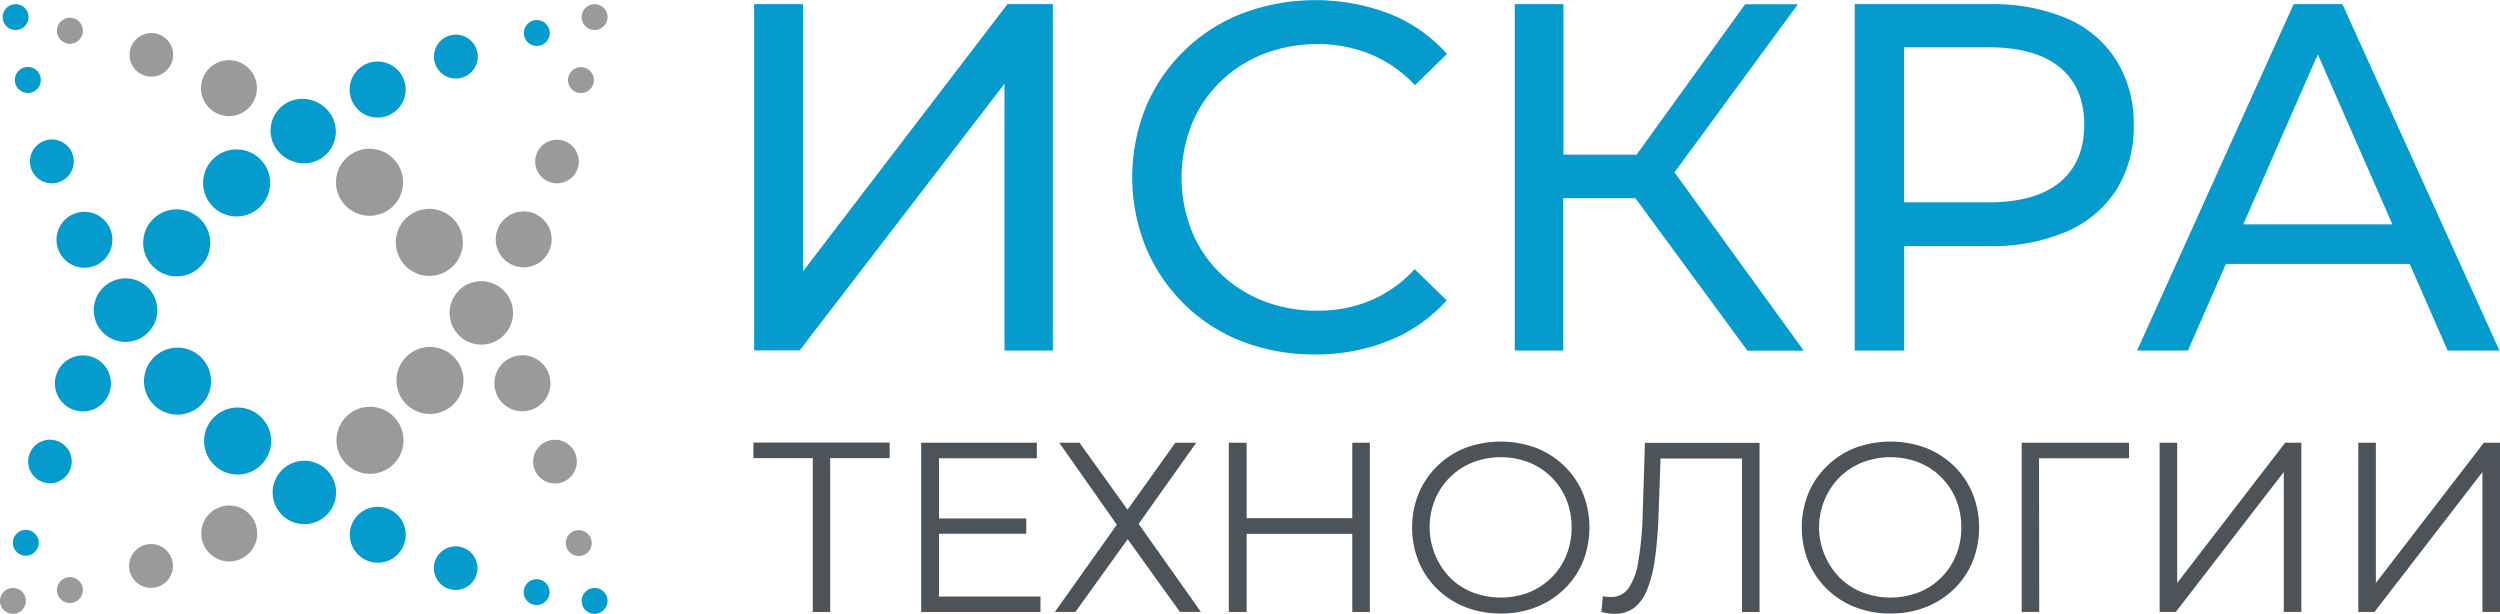 <?xml version="1.0" encoding="UTF-8"?> <svg xmlns="http://www.w3.org/2000/svg" id="Layer_1" data-name="Layer 1" viewBox="0 0 372.98 91.59"><defs><style>.cls-1{fill:#059ccd;}.cls-2{fill:#9b9a9a;}.cls-3{fill:#4d5459;}</style></defs><path class="cls-1" d="M114.87,436.2a1.93,1.93,0,1,1,1.92-1.93A1.94,1.94,0,0,1,114.87,436.2Z" transform="translate(-111.01 -353.29)"></path><path class="cls-1" d="M118.45,425.39a3.25,3.25,0,1,0-3.24-3.25A3.25,3.25,0,0,0,118.45,425.39Z" transform="translate(-111.01 -353.29)"></path><path class="cls-1" d="M123.4,414.67a4.18,4.18,0,1,1,4.16-4.17A4.17,4.17,0,0,1,123.4,414.67Z" transform="translate(-111.01 -353.29)"></path><path class="cls-1" d="M129.72,404.3a4.74,4.74,0,1,0-4.72-4.74A4.73,4.73,0,0,0,129.72,404.3Z" transform="translate(-111.01 -353.29)"></path><path class="cls-1" d="M142,391.42a5,5,0,1,0-6.55,2.72A5,5,0,0,0,142,391.42Z" transform="translate(-111.01 -353.29)"></path><path class="cls-1" d="M146.31,385.58a5,5,0,1,0-5-5A5,5,0,0,0,146.31,385.58Z" transform="translate(-111.01 -353.29)"></path><path class="cls-1" d="M156.37,377.66a4.75,4.75,0,1,1,4.74-4.75A4.74,4.74,0,0,1,156.37,377.66Z" transform="translate(-111.01 -353.29)"></path><path class="cls-1" d="M167.34,370.83a4.18,4.18,0,1,0-4.17-4.18A4.17,4.17,0,0,0,167.34,370.83Z" transform="translate(-111.01 -353.29)"></path><path class="cls-1" d="M179,365a3.27,3.27,0,1,0-3.25-3.26A3.26,3.26,0,0,0,179,365Z" transform="translate(-111.01 -353.29)"></path><path class="cls-1" d="M191.09,360.14a1.93,1.93,0,1,0-1.92-1.93A1.92,1.92,0,0,0,191.09,360.14Z" transform="translate(-111.01 -353.29)"></path><path class="cls-2" d="M197.68,367.17a1.93,1.93,0,1,1,1.93-1.93A1.93,1.93,0,0,1,197.68,367.17Z" transform="translate(-111.01 -353.29)"></path><path class="cls-2" d="M194.1,380.64a3.25,3.25,0,1,0-3.24-3.25A3.25,3.25,0,0,0,194.1,380.64Z" transform="translate(-111.01 -353.29)"></path><path class="cls-2" d="M189.15,393.17a4.17,4.17,0,1,1,4.16-4.17A4.16,4.16,0,0,1,189.15,393.17Z" transform="translate(-111.01 -353.29)"></path><path class="cls-2" d="M182.83,404.7a4.73,4.73,0,1,1,4.72-4.73A4.73,4.73,0,0,1,182.83,404.7Z" transform="translate(-111.01 -353.29)"></path><path class="cls-2" d="M175.16,415.05a5,5,0,1,0-5-5A5,5,0,0,0,175.16,415.05Z" transform="translate(-111.01 -353.29)"></path><path class="cls-2" d="M171.08,420.12a5,5,0,1,0-6,3.73A5,5,0,0,0,171.08,420.12Z" transform="translate(-111.01 -353.29)"></path><path class="cls-2" d="M145.21,437.05a4.17,4.17,0,1,1,4.17-4.17A4.17,4.17,0,0,1,145.21,437.05Z" transform="translate(-111.01 -353.29)"></path><path class="cls-2" d="M133.56,441a3.27,3.27,0,1,1,3.25-3.26A3.27,3.27,0,0,1,133.56,441Z" transform="translate(-111.01 -353.29)"></path><path class="cls-2" d="M121.44,443.25a1.93,1.93,0,1,0-1.93-1.93A1.92,1.92,0,0,0,121.44,443.25Z" transform="translate(-111.01 -353.29)"></path><path class="cls-2" d="M121.46,359.82a1.94,1.94,0,1,1,1.92-1.94A1.94,1.94,0,0,1,121.46,359.82Z" transform="translate(-111.01 -353.29)"></path><path class="cls-2" d="M133.58,364.72a3.25,3.25,0,1,0-3.24-3.24A3.24,3.24,0,0,0,133.58,364.72Z" transform="translate(-111.01 -353.29)"></path><path class="cls-2" d="M145.18,370.61a4.17,4.17,0,1,1,4.16-4.17A4.16,4.16,0,0,1,145.18,370.61Z" transform="translate(-111.01 -353.29)"></path><path class="cls-1" d="M156.1,377.51a4.74,4.74,0,1,0-4.72-4.73A4.72,4.72,0,0,0,156.1,377.51Z" transform="translate(-111.01 -353.29)"></path><path class="cls-2" d="M166.14,385.48a5,5,0,1,0-5-5A5,5,0,0,0,166.14,385.48Z" transform="translate(-111.01 -353.29)"></path><path class="cls-2" d="M179.69,391.35a5,5,0,1,0-6.54,2.72A5,5,0,0,0,179.69,391.35Z" transform="translate(-111.01 -353.29)"></path><path class="cls-2" d="M188.94,414.65a4.18,4.18,0,1,0-4.17-4.17A4.17,4.17,0,0,0,188.94,414.65Z" transform="translate(-111.01 -353.29)"></path><path class="cls-2" d="M193.81,425.42a3.26,3.26,0,1,1,3.26-3.26A3.26,3.26,0,0,1,193.81,425.42Z" transform="translate(-111.01 -353.29)"></path><path class="cls-2" d="M197.36,436.24a1.93,1.93,0,1,0-1.93-1.93A1.92,1.92,0,0,0,197.36,436.24Z" transform="translate(-111.01 -353.29)"></path><path class="cls-1" d="M191.08,443.56a1.93,1.93,0,1,1,1.92-1.93A1.94,1.94,0,0,1,191.08,443.56Z" transform="translate(-111.01 -353.29)"></path><path class="cls-1" d="M179,441.3a3.25,3.25,0,1,1,3.24-3.24A3.23,3.23,0,0,1,179,441.3Z" transform="translate(-111.01 -353.29)"></path><path class="cls-1" d="M167.37,437.24a4.17,4.17,0,1,1,4.17-4.17A4.16,4.16,0,0,1,167.37,437.24Z" transform="translate(-111.01 -353.29)"></path><path class="cls-1" d="M156.43,431.49a4.73,4.73,0,1,1,4.72-4.73A4.74,4.74,0,0,1,156.43,431.49Z" transform="translate(-111.01 -353.29)"></path><path class="cls-1" d="M150,422.62a5,5,0,1,0-7.08,0A5,5,0,0,0,150,422.62Z" transform="translate(-111.01 -353.29)"></path><path class="cls-1" d="M142.41,411.06a5,5,0,1,0-5.87,4A5,5,0,0,0,142.41,411.06Z" transform="translate(-111.01 -353.29)"></path><path class="cls-1" d="M123.61,393.23a4.17,4.17,0,1,1,4.17-4.17A4.17,4.17,0,0,1,123.61,393.23Z" transform="translate(-111.01 -353.29)"></path><path class="cls-1" d="M118.74,380.64a3.27,3.27,0,1,0-3.26-3.27A3.26,3.26,0,0,0,118.74,380.64Z" transform="translate(-111.01 -353.29)"></path><path class="cls-1" d="M115.17,367.16a1.94,1.94,0,1,1,1.93-1.94A1.93,1.93,0,0,1,115.17,367.16Z" transform="translate(-111.01 -353.29)"></path><path class="cls-2" d="M199.73,357.77a1.93,1.93,0,1,1,1.92-1.93A1.94,1.94,0,0,1,199.73,357.77Z" transform="translate(-111.01 -353.29)"></path><path class="cls-2" d="M112.94,444.87a1.93,1.93,0,1,1,1.93-1.93A1.94,1.94,0,0,1,112.94,444.87Z" transform="translate(-111.01 -353.29)"></path><path class="cls-1" d="M199.73,444.87a1.93,1.93,0,1,1,1.92-1.93A1.94,1.94,0,0,1,199.73,444.87Z" transform="translate(-111.01 -353.29)"></path><path class="cls-1" d="M113.34,357.77a1.93,1.93,0,1,1,1.93-1.93A1.93,1.93,0,0,1,113.34,357.77Z" transform="translate(-111.01 -353.29)"></path><polygon class="cls-1" points="119.8 40.48 119.8 0.62 112.51 0.62 112.51 52.28 119.3 52.28 149.86 12.5 149.86 52.3 157.08 52.3 157.08 0.62 150.3 0.62 119.8 40.48"></polygon><path class="cls-1" d="M293.09,365.48a19.17,19.17,0,0,1,6.43-4.14,22.24,22.24,0,0,1,8.08-1.47,20.7,20.7,0,0,1,7.88,1.51,19.1,19.1,0,0,1,6.63,4.62l4.78-4.66a22.62,22.62,0,0,0-8.58-6,31.1,31.1,0,0,0-21.89-.08A25.67,25.67,0,0,0,282,369.16a28,28,0,0,0,0,21.13,25.84,25.84,0,0,0,5.7,8.39,25.34,25.34,0,0,0,8.61,5.54,29.75,29.75,0,0,0,10.87,1.95l0,0a29.11,29.11,0,0,0,11.08-2.07,22.89,22.89,0,0,0,8.58-6l-4.78-4.66a18.69,18.69,0,0,1-6.63,4.7,20.26,20.26,0,0,1-7.88,1.5,21.81,21.81,0,0,1-8.08-1.46,19.37,19.37,0,0,1-6.43-4.14,18.42,18.42,0,0,1-4.24-6.31,21.63,21.63,0,0,1,0-15.88A18.71,18.71,0,0,1,293.09,365.48Z" transform="translate(-111.01 -353.29)"></path><path class="cls-1" d="M379.24,353.93h-7.88l-16.19,22.44h-10.9V353.91H337v51.68h7.23V382.86H355l16.71,22.75h8.41L360.83,379Zm-19.58,26.65h0Z" transform="translate(-111.01 -353.29)"></path><path class="cls-1" d="M419.4,356.05a28.24,28.24,0,0,0-11.56-2.14H387.72v51.68h7.38V390h12.74a27.89,27.89,0,0,0,11.56-2.19,16.69,16.69,0,0,0,7.36-6.2,17.53,17.53,0,0,0,2.58-9.63,17.73,17.73,0,0,0-2.58-9.68A16.39,16.39,0,0,0,419.4,356.05Zm-1.08,24.43c-2.43,2-6,3-10.72,3H395.08V360.34H407.6c4.71,0,8.29,1,10.72,3s3.64,4.87,3.64,8.56S420.75,378.47,418.32,380.48Z" transform="translate(-111.01 -353.29)"></path><path class="cls-1" d="M476.18,405.59h7.73l-23.43-51.68H453.2l-23.36,51.68h7.59l5.67-12.92h27.42Zm-30.49-18.83,11.12-25.36,11.12,25.36Z" transform="translate(-111.01 -353.29)"></path><polygon class="cls-3" points="112.4 68.35 121.26 68.35 121.26 91.3 123.86 91.3 123.86 68.35 132.73 68.35 132.73 66.03 112.4 66.03 112.4 68.35"></polygon><polygon class="cls-3" points="140.09 79.63 153.11 79.63 153.11 77.35 140.09 77.35 140.09 68.37 154.69 68.37 154.69 66.05 137.43 66.05 137.43 91.3 155.23 91.3 155.23 89 140.09 89 140.09 79.63"></polygon><polygon class="cls-3" points="178.47 66.05 175.35 66.05 168.22 76.04 161.05 66.05 158.03 66.05 166.62 78.28 157.37 91.3 160.44 91.3 168.24 80.44 176.04 91.3 179.17 91.3 169.88 78.16 178.47 66.05"></polygon><polygon class="cls-3" points="201.75 77.31 185.99 77.31 185.99 66.05 183.33 66.05 183.33 91.3 185.99 91.3 185.99 79.65 201.75 79.65 201.75 91.3 204.37 91.3 204.37 66.05 201.75 66.05 201.75 77.31"></polygon><path class="cls-3" d="M344.38,422.8a12.7,12.7,0,0,0-4.2-2.69,15.24,15.24,0,0,0-10.54,0,12.65,12.65,0,0,0-4.2,2.71,12.36,12.36,0,0,0-2.77,4.07,13.63,13.63,0,0,0,0,10.2,12.3,12.3,0,0,0,2.77,4.08,12.58,12.58,0,0,0,4.2,2.7,14.28,14.28,0,0,0,5.28.95,14,14,0,0,0,5.26-.95,12.5,12.5,0,0,0,4.2-2.69,12.09,12.09,0,0,0,2.78-4.07,13.86,13.86,0,0,0,0-10.24A12.18,12.18,0,0,0,344.38,422.8Zm.31,13.34a10,10,0,0,1-2.22,3.33,10.16,10.16,0,0,1-3.35,2.2,11.84,11.84,0,0,1-8.4,0,9.85,9.85,0,0,1-3.37-2.2,10.87,10.87,0,0,1-2.24-11.67,10.29,10.29,0,0,1,2.24-3.32,10.09,10.09,0,0,1,3.37-2.2,11.7,11.7,0,0,1,8.4,0,9.81,9.81,0,0,1,3.35,2.2,9.93,9.93,0,0,1,2.22,3.32,10.9,10.9,0,0,1,.79,4.17A10.76,10.76,0,0,1,344.69,436.14Z" transform="translate(-111.01 -353.29)"></path><path class="cls-3" d="M356.08,430.18a48.77,48.77,0,0,1-.66,6.91,9.34,9.34,0,0,1-1.48,4,3.12,3.12,0,0,1-2.6,1.27,5,5,0,0,1-1.2-.13l-.21,2.37a8.51,8.51,0,0,0,1,.2,5.16,5.16,0,0,0,1,.06h0a4.64,4.64,0,0,0,2.88-.89,6.16,6.16,0,0,0,1.94-2.71,19.66,19.66,0,0,0,1.16-4.57,63.34,63.34,0,0,0,.54-6.55l.3-8.44h12.15V444.6h2.62V419.36h-17.1Z" transform="translate(-111.01 -353.29)"></path><path class="cls-3" d="M402.52,422.8a12.81,12.81,0,0,0-4.2-2.69,15.24,15.24,0,0,0-10.54,0,12.55,12.55,0,0,0-4.2,2.71,12.39,12.39,0,0,0-2.78,4.07,13.76,13.76,0,0,0,0,10.2,12.33,12.33,0,0,0,2.78,4.08,12.48,12.48,0,0,0,4.2,2.7,14.28,14.28,0,0,0,5.28.95,14.06,14.06,0,0,0,5.26-.95,12.6,12.6,0,0,0,4.2-2.69,12.06,12.06,0,0,0,2.77-4.07,13.73,13.73,0,0,0,0-10.24A12.16,12.16,0,0,0,402.52,422.8Zm.31,13.34a10,10,0,0,1-5.57,5.53,11.84,11.84,0,0,1-8.4,0,10,10,0,0,1-3.38-2.2,10.56,10.56,0,0,1-2.23-3.35,10.63,10.63,0,0,1,2.23-11.64,10.13,10.13,0,0,1,3.38-2.2,11.7,11.7,0,0,1,8.4,0,9.81,9.81,0,0,1,3.35,2.2,10.08,10.08,0,0,1,2.22,3.32,10.9,10.9,0,0,1,.79,4.17A10.76,10.76,0,0,1,402.83,436.14Z" transform="translate(-111.01 -353.29)"></path><polygon class="cls-3" points="301.62 91.3 304.24 91.3 304.21 68.37 317.63 68.37 317.63 66.05 301.62 66.05 301.62 91.3"></polygon><polygon class="cls-3" points="324.82 86.97 324.82 66.05 322.2 66.05 322.2 91.3 324.61 91.3 340.72 70.42 340.72 91.3 343.34 91.3 343.34 66.05 340.93 66.05 324.82 86.97"></polygon><polygon class="cls-3" points="370.57 66.05 354.46 86.97 354.46 66.05 351.84 66.05 351.84 91.3 354.25 91.3 370.36 70.42 370.36 91.3 372.98 91.3 372.98 66.05 370.57 66.05"></polygon></svg> 